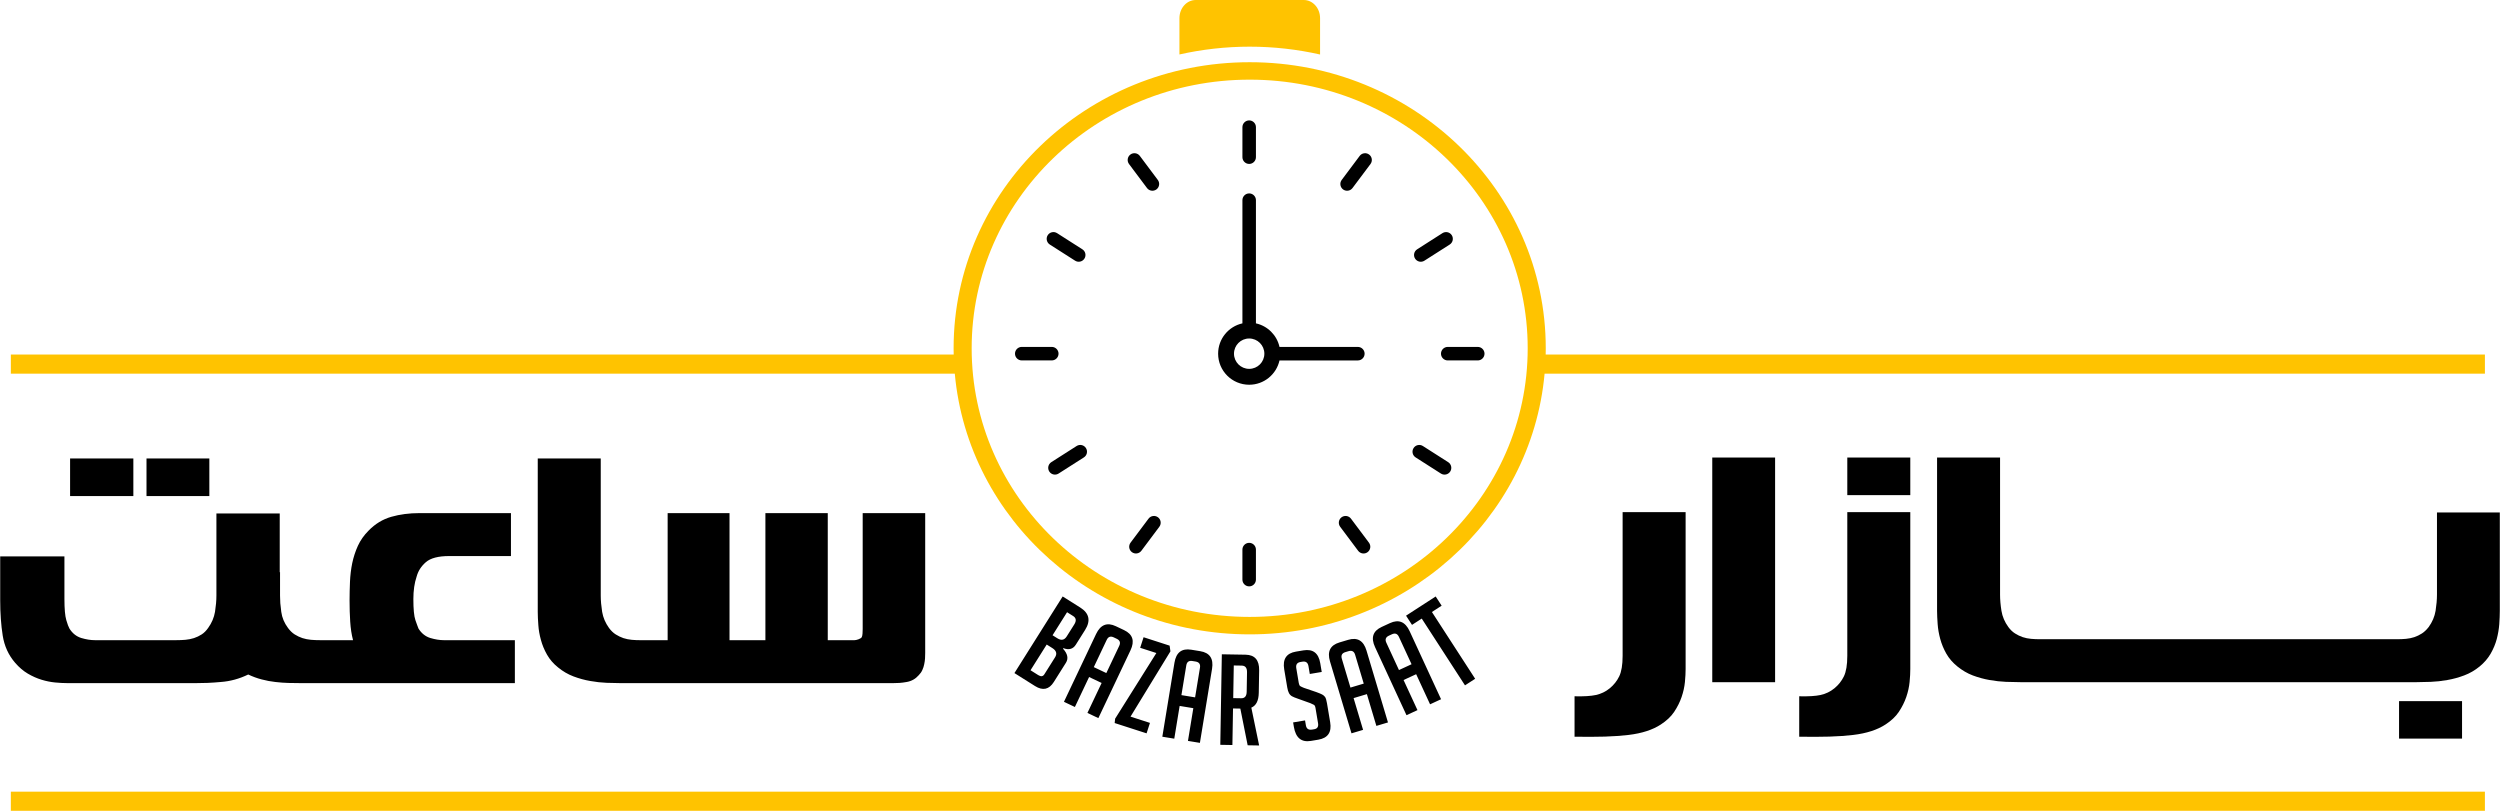 <?xml version="1.0" encoding="UTF-8"?>
<!DOCTYPE svg PUBLIC "-//W3C//DTD SVG 1.1//EN" "http://www.w3.org/Graphics/SVG/1.1/DTD/svg11.dtd">
<!-- Creator: CorelDRAW -->
<svg xmlns="http://www.w3.org/2000/svg" xml:space="preserve" width="8.572in" height="2.78in" version="1.1" style="shape-rendering:geometricPrecision; text-rendering:geometricPrecision; image-rendering:optimizeQuality; fill-rule:evenodd; clip-rule:evenodd"
viewBox="0 0 3214.8 1042.76"
 xmlns:xlink="http://www.w3.org/1999/xlink"
 xmlns:xodm="http://www.corel.com/coreldraw/odm/2003">
 <defs>
  <style type="text/css">
   <![CDATA[
    .fil0 {fill:black}
    .fil2 {fill:black}
    .fil1 {fill:#FFC300}
   ]]>
  </style>
 </defs>
 <g id="Layer_x0020_1">
  <g id="_1444498157008">
   <path class="fil0" d="M3214.8 785.67c0,5.23 -0.27,11 -0.69,17.2 -0.48,6.26 -1.58,12.59 -3.23,18.98 -1.72,6.4 -4.26,12.59 -7.77,18.71 -3.51,6.12 -8.25,11.69 -14.31,16.64 -6.05,4.95 -12.65,8.8 -19.88,11.49 -7.15,2.68 -14.38,4.67 -21.67,5.91 -7.22,1.31 -14.31,2.07 -21.12,2.34 -6.88,0.28 -12.93,0.41 -18.16,0.41l-480.04 0 -4.47 0 -25.38 0c-5.36,0 -11.49,-0.14 -18.36,-0.41 -6.81,-0.27 -13.89,-1.07 -21.12,-2.34 -7.28,-1.28 -14.45,-3.22 -21.6,-5.91 -7.09,-2.67 -13.65,-6.58 -19.74,-11.49 -6.02,-4.86 -10.8,-10.32 -14.31,-16.51 -3.51,-6.19 -6.08,-12.53 -7.84,-18.98 -1.75,-6.41 -2.86,-12.8 -3.3,-18.98 -0.45,-6.26 -0.76,-11.97 -0.76,-17.06l0 -197.26 81.02 0 0 176.28c0,6.46 0.58,13.42 1.79,20.91 1.2,7.43 4.17,14.39 8.87,20.84 2.52,3.45 5.43,6.26 8.6,8.25 3.16,1.99 6.45,3.62 9.84,4.75 3.42,1.14 7.02,1.86 10.8,2.2 3.72,0.34 7.5,0.48 11.49,0.48l0.02 0 0.19 0 4.27 0 454.45 0c4.06,0 7.91,-0.14 11.69,-0.48 3.78,-0.34 7.36,-1.1 10.8,-2.2 3.37,-1.17 6.67,-2.75 9.77,-4.75 3.1,-1.99 5.98,-4.81 8.67,-8.25 4.68,-6.47 7.63,-13.41 8.87,-20.84 1.17,-7.5 1.79,-14.44 1.79,-20.91l0 -105.57 80.81 0 0 126.55zm-129.58 164.24l0 -48.21 81.02 0 0 48.21 -81.02 0zm-771.45 -54.4c6.05,0.14 11.35,0.07 15.82,-0.21 4.47,-0.28 8.39,-0.76 11.55,-1.44 6.74,-1.45 12.71,-4.36 17.95,-8.67 5.21,-4.28 9.23,-9.38 12.11,-15.27 2.9,-5.94 4.4,-14.72 4.4,-26.41l0 -184.81 81.02 0 0 201.73c0,4.81 -0.27,10.39 -0.89,16.71 -0.62,6.33 -2.03,12.71 -4.27,19.26 -2.23,6.52 -5.39,12.85 -9.56,19.12 -4.15,6.24 -9.95,11.52 -17.13,16.23 -10.43,6.84 -24.22,11.42 -41.68,13.48 -8.74,1.03 -18.85,1.79 -30.33,2.13 -11.49,0.34 -24.48,0.35 -39,0.14l0 -52zm61.83 -258.75l0 -48.35 81.02 0 0 48.35 -81.02 0zm-173.67 -48.35l80.82 0 0 288.94 -80.82 0 0 -288.94zm-177.11 307.1c6.05,0.14 11.35,0.07 15.82,-0.21 4.47,-0.28 8.39,-0.76 11.55,-1.44 6.74,-1.45 12.71,-4.35 17.95,-8.67 5.21,-4.28 9.23,-9.38 12.1,-15.27 2.9,-5.94 4.4,-14.72 4.4,-26.41l0 -184.81 81.02 0 0 201.73c0,4.81 -0.28,10.39 -0.89,16.71 -0.62,6.33 -2.03,12.71 -4.26,19.26 -2.23,6.52 -5.39,12.85 -9.56,19.12 -4.15,6.24 -9.95,11.52 -17.13,16.23 -10.43,6.84 -24.22,11.42 -41.68,13.48 -8.74,1.03 -18.85,1.79 -30.33,2.13 -11.49,0.35 -24.49,0.35 -39,0.14l0 -52z"/>
   <path class="fil1" d="M13.68 456.01l1212.63 0c-0.06,-2.68 -0.11,-5.37 -0.11,-8.07 0,-203.21 170.48,-367.93 380.79,-367.93 210.3,0 380.79,164.73 380.79,367.93 0,2.7 -0.05,5.39 -0.1,8.07l1207.96 0 0 24.56 -1209.36 0c-17.09,187.91 -180.36,335.3 -379.28,335.3 -198.92,0 -362.18,-147.39 -379.28,-335.3l-1214.03 0 0 -24.56zm1683.84 -385.92l0 -46.75c0,-12.86 -9.39,-23.33 -20.92,-23.33l-139.03 0c-11.53,0 -20.92,10.48 -20.92,23.33l0 46.71c29.17,-6.56 59.43,-10.03 90.33,-10.03 30.98,0 61.29,3.49 90.53,10.08zm-90.53 723.34c-197.48,0 -357.56,-154.68 -357.56,-345.49 0,-190.81 160.09,-345.5 357.56,-345.5 197.48,0 357.56,154.68 357.56,345.5 0,190.81 -160.09,345.49 -357.56,345.49z"/>
   <rect class="fil1" x="13.68" y="1018.2" width="3181.96" height="24.56"/>
   <path class="fil2" d="M1606.34 154.85c4.79,0 8.69,3.9 8.69,8.69l0 38.6c0,4.79 -3.89,8.69 -8.69,8.69 -4.79,0 -8.69,-3.9 -8.69,-8.69l0 -38.6c0,-4.79 3.9,-8.69 8.69,-8.69zm148.46 300.02c0,-4.79 -3.91,-8.69 -8.69,-8.69l-100.77 0c-3.35,-15.09 -15.23,-26.95 -30.31,-30.3l0 -158.44c0,-4.76 -3.89,-8.69 -8.69,-8.69 -4.79,0 -8.69,3.9 -8.69,8.69l0 158.44c-17.89,3.98 -31.25,19.92 -31.25,39 0,22.06 17.89,39.94 39.94,39.94 19.07,0 35.01,-13.37 39,-31.25l100.77 0c4.79,0 8.69,-3.9 8.69,-8.69zm-148.46 -19.53c10.79,0 19.53,8.74 19.53,19.53 0,10.79 -8.74,19.53 -19.53,19.53 -10.79,0 -19.53,-8.74 -19.53,-19.53 0,-10.79 8.74,-19.53 19.53,-19.53zm213.4 -102.71c-2.59,-4.03 -1.41,-9.42 2.64,-11.99l32.54 -20.79c4.03,-2.57 9.42,-1.39 11.99,2.64 2.57,4.05 1.39,9.43 -2.64,12.01l-32.54 20.77c-4.03,2.59 -9.42,1.41 -11.99,-2.64zm-92.66 -89.02c-3.83,-2.88 -4.62,-8.33 -1.75,-12.18l23.12 -30.9c2.88,-3.85 8.33,-4.63 12.18,-1.75 3.83,2.86 4.61,8.32 1.74,12.16l-23.14 30.9c-2.86,3.84 -8.32,4.62 -12.16,1.76zm181.93 211.25c0,-4.79 -3.9,-8.69 -8.69,-8.69l-38.6 0c-4.79,0 -8.69,3.9 -8.69,8.69 0,4.79 3.9,8.69 8.69,8.69l38.6 0c4.79,0 8.69,-3.9 8.69,-8.69zm-91.24 121.42c-2.59,4.03 -1.41,9.42 2.64,11.99l32.54 20.78c4.03,2.57 9.42,1.39 11.99,-2.64 2.57,-4.05 1.39,-9.43 -2.64,-12.01l-32.54 -20.77c-4.03,-2.59 -9.42,-1.41 -11.99,2.64zm-92.66 89.02c-3.83,2.88 -4.62,8.33 -1.75,12.18l23.12 30.9c2.88,3.84 8.33,4.62 12.18,1.75 3.83,-2.86 4.61,-8.32 1.75,-12.16l-23.14 -30.9c-2.86,-3.84 -8.32,-4.62 -12.16,-1.76zm-330.68 -332.68c2.59,-4.03 1.41,-9.42 -2.64,-11.99l-32.54 -20.79c-4.03,-2.57 -9.42,-1.39 -11.99,2.64 -2.57,4.05 -1.39,9.43 2.64,12.01l32.54 20.77c4.03,2.59 9.42,1.41 11.99,-2.64zm92.66 -89.02c3.83,-2.88 4.62,-8.33 1.75,-12.18l-23.12 -30.9c-2.88,-3.85 -8.33,-4.63 -12.18,-1.75 -3.83,2.86 -4.61,8.32 -1.75,12.16l23.14 30.9c2.86,3.84 8.32,4.62 12.16,1.76zm-181.93 211.25c0,-4.79 3.89,-8.69 8.69,-8.69l38.61 0c4.79,0 8.69,3.9 8.69,8.69 0,4.79 -3.9,8.69 -8.69,8.69l-38.61 0c-4.79,0 -8.69,-3.9 -8.69,-8.69zm91.24 121.42c2.59,4.03 1.41,9.42 -2.64,11.99l-32.54 20.78c-4.03,2.57 -9.42,1.39 -11.99,-2.64 -2.57,-4.05 -1.39,-9.43 2.64,-12.01l32.54 -20.77c4.03,-2.59 9.42,-1.41 11.99,2.64zm92.66 89.02c3.83,2.88 4.62,8.33 1.74,12.18l-23.12 30.9c-2.88,3.84 -8.33,4.62 -12.18,1.75 -3.83,-2.86 -4.61,-8.32 -1.75,-12.16l23.14 -30.9c2.86,-3.84 8.32,-4.62 12.16,-1.76zm117.27 32.86c4.79,0 8.69,3.89 8.69,8.69l0 38.61c0,4.79 -3.89,8.69 -8.69,8.69 -4.79,0 -8.69,-3.9 -8.69,-8.69l0 -38.61c0,-4.79 3.9,-8.69 8.69,-8.69z"/>
   <path class="fil0" d="M359.5 736.15l0.41 -0.41 0 30.19c0,3.1 0.14,6.4 0.34,9.9 0.28,3.51 0.69,7.15 1.24,11.07 0.96,7.36 3.85,14.31 8.67,20.77 2.54,3.44 5.43,6.26 8.53,8.25 3.16,1.99 6.53,3.58 9.97,4.75 3.51,1.1 7.15,1.86 11,2.2 3.85,0.35 7.77,0.48 11.83,0.48l0.76 0 5.85 0 35.7 0c-1.93,-7.22 -3.09,-15.13 -3.65,-23.73 -0.55,-8.6 -0.83,-17.75 -0.83,-27.44 0,-7.91 0.21,-15.96 0.55,-24.07 0.35,-8.12 1.31,-16.09 2.89,-23.86 1.65,-7.77 4.06,-15.2 7.29,-22.29 3.23,-7.01 7.77,-13.55 13.69,-19.46 8.46,-8.74 18.23,-14.65 29.23,-17.82 11,-3.16 23.11,-4.75 36.25,-4.75l117.68 0 0 55.23 -79.57 0c-13.83,0 -23.8,2.61 -29.85,7.84 -6.05,5.23 -9.97,11.42 -11.9,18.57 -2.82,8.32 -4.19,17.95 -4.19,28.82 0,12.86 0.83,21.94 2.61,27.17 0.89,2.68 1.72,4.95 2.41,6.74 0.69,1.86 1.24,3.23 1.58,4.13 3.78,6.05 8.8,10.11 15.13,12.1 6.47,1.93 12.31,2.82 17.54,2.82l91.27 0 0 55.23 -243.82 0 -5.85 0 -26.41 0c-4.54,0 -9.56,-0.07 -14.99,-0.21 -5.43,-0.14 -11.07,-0.55 -16.92,-1.24 -5.85,-0.62 -11.69,-1.72 -17.61,-3.3 -5.91,-1.51 -11.69,-3.65 -17.33,-6.33 -11.28,5.5 -23.04,8.73 -35.28,9.63 -6.19,0.55 -11.9,0.96 -17.13,1.17 -5.23,0.21 -10.04,0.28 -14.51,0.28l-165.83 0c-4.68,0 -9.9,-0.28 -15.61,-0.83 -5.71,-0.55 -11.55,-1.72 -17.4,-3.51 -5.91,-1.79 -11.83,-4.4 -17.68,-7.84 -5.85,-3.44 -11.21,-8.05 -16.23,-13.82 -8.6,-9.91 -13.96,-21.6 -16.09,-35.08 -1.1,-6.81 -1.86,-13.96 -2.41,-21.46 -0.55,-7.43 -0.82,-15.4 -0.82,-23.86l0 -56.61 82.6 0 0 54.82c0,12.72 0.82,21.8 2.41,27.17 1.51,5.23 2.89,8.87 4.06,10.87 3.78,6.05 8.8,10.11 15.13,12.1 6.47,1.93 12.31,2.82 17.54,2.82l104.75 0c4.06,0 7.98,-0.14 11.76,-0.48 3.85,-0.34 7.5,-1.1 11.01,-2.2 3.51,-1.17 6.81,-2.75 9.9,-4.75 3.09,-1.99 5.85,-4.81 8.25,-8.25 4.68,-6.46 7.63,-13.41 8.87,-20.84 1.17,-7.5 1.79,-14.44 1.79,-20.91l0 -105.57 81.43 0 0 75.79zm468.73 87.21l30.19 0 0 -163.42 79.58 0 0 163.42 46.15 0 0 -163.42 80.2 0 0 163.42 34.25 0c1.31,0 3.03,-0.34 5.16,-1.1 2.06,-0.76 3.51,-1.65 4.27,-2.68 0.55,-1.1 0.89,-2.68 1.03,-4.75 0.14,-2.13 0.21,-4.06 0.21,-5.98l0 -148.91 80.4 0 0 179.79c0,2.27 -0.07,4.61 -0.21,7.01 -0.14,2.41 -0.48,4.88 -1.03,7.43 -0.48,2.61 -1.31,5.09 -2.41,7.5 -1.03,2.41 -2.61,4.61 -4.61,6.67 -4.2,4.81 -9.42,7.77 -15.75,8.8 -3.09,0.55 -6.05,0.96 -8.94,1.17 -2.89,0.21 -5.78,0.28 -8.73,0.28l-319.75 0 -5.71 0 -24.14 0c-5.36,0 -11.49,-0.14 -18.36,-0.41 -6.81,-0.28 -13.89,-1.03 -21.11,-2.34 -7.29,-1.24 -14.44,-3.23 -21.6,-5.91 -7.08,-2.68 -13.69,-6.53 -19.74,-11.49 -6.05,-4.81 -10.8,-10.32 -14.31,-16.51 -3.51,-6.19 -6.12,-12.52 -7.84,-18.98 -1.79,-6.4 -2.89,-12.79 -3.3,-18.98 -0.48,-6.26 -0.76,-11.97 -0.76,-17.06l0 -197.26 81.02 0 0 176.28c0,6.47 0.62,13.41 1.79,20.91 1.24,7.43 4.2,14.38 8.87,20.84 2.55,3.44 5.43,6.26 8.6,8.25 3.16,1.99 6.46,3.58 9.83,4.75 3.44,1.1 7.02,1.86 10.8,2.2 3.72,0.34 7.51,0.48 11.5,0.48l0.19 0 4.26 0zm-738.34 -185.36l0 -48.35 81.36 0 0 48.35 -81.36 0zm98.28 0l0 -48.35 80.82 0 0 48.35 -80.82 0z"/>
   <path class="fil2" d="M1366.91 834.29c5.96,6.56 7.21,12.59 3.76,18.08l-15.55 24.7c-6.16,9.79 -14.23,11.54 -24.2,5.27l-26.49 -16.68 62.04 -98.54 22.51 14.17c11.71,7.37 13.82,17.01 6.33,28.9l-11.92 18.94c-3.57,5.67 -8.92,7.16 -16.04,4.47l-0.43 0.69zm474.45 -47.19l55.62 85.89 -13.07 8.46 -55.62 -85.89 -12.52 8.11 -7.67 -11.84 38.11 -24.68 7.67 11.84 -12.52 8.11zm-18.56 126.2l-14.13 6.53 -40.47 -87.6c-5.58,-12.07 -2.72,-20.72 8.57,-25.93l10.6 -4.9c11.29,-5.21 19.72,-1.79 25.3,10.29l40.46 87.6 -14.13 6.53 -17.89 -38.72 -16.2 7.48 17.89 38.72zm-7.61 -59.01l-16.25 -35.19c-1.9,-4.12 -4.92,-5.23 -9.04,-3.33l-3.83 1.77c-4.12,1.9 -5.23,4.92 -3.33,9.04l16.25 35.19 16.2 -7.48zm-62.34 84.4l-14.92 4.46 -27.63 -92.45c-3.81,-12.74 0.25,-20.89 12.16,-24.45l11.19 -3.34c11.91,-3.56 19.77,1.03 23.58,13.77l27.63 92.45 -14.92 4.46 -12.21 -40.86 -17.09 5.11 12.21 40.86zm0.84 -59.49l-11.1 -37.13c-1.3,-4.35 -4.13,-5.88 -8.48,-4.58l-4.04 1.21c-4.35,1.3 -5.87,4.13 -4.58,8.48l11.1 37.13 17.09 -5.11zm-69.4 -12.38l-1.69 -10.08c-0.77,-4.58 -3.39,-6.5 -7.87,-5.75l-2.4 0.4c-4.37,0.74 -6.17,3.39 -5.4,7.98l3.2 19.03c0.36,2.13 1.03,3.5 2.01,4.1 0.98,0.6 2.52,1.33 4.64,2.18l15.87 5.39c3.5,1.28 6.01,2.31 7.51,3.1 1.5,0.79 2.75,1.84 3.74,3.16 0.99,1.31 1.82,4 2.5,8.05l4.11 24.47c2.17,12.9 -2.94,20.39 -15.3,22.47l-9.44 1.58c-12.26,2.06 -19.57,-3.95 -21.94,-18.02l-0.97 -5.76 15.35 -2.58 1.05 6.24c0.75,4.48 3.42,6.33 8,5.56l2.72 -0.46c4.05,-0.68 5.7,-3.26 4.95,-7.74l-3.27 -19.51c-0.36,-2.13 -1.03,-3.5 -2.01,-4.1 -0.98,-0.6 -2.53,-1.33 -4.64,-2.18l-15.92 -5.71c-3.48,-1.17 -6.04,-2.22 -7.68,-3.15 -1.64,-0.93 -2.93,-2.28 -3.88,-4.04 -0.95,-1.76 -1.68,-4.13 -2.18,-7.12l-3.95 -23.51c-2.2,-13.12 2.83,-20.7 15.09,-22.76l9.6 -1.61c12.26,-2.06 19.49,3.47 21.69,16.58l1.88 11.2 -15.35 2.58zm-113.09 -25.33l30.48 0.52c11.89,0.2 17.73,6.95 17.5,20.25l-0.49 28.7c-0.17,10.16 -3.36,16.54 -9.57,19.14l10.04 48.66 -14.76 -0.25 -9.42 -47.2 -9.41 -0.16 -0.8 47.02 -15.57 -0.26 1.98 -116.42zm14.61 56.37l10.22 0.17c4.65,0.08 7.02,-2.69 7.11,-8.31l0.43 -25.13c0.09,-5.62 -2.18,-8.47 -6.83,-8.55l-10.21 -0.17 -0.71 42zm-75.81 52.16l-15.36 -2.52 15.62 -95.22c2.15,-13.12 9.36,-18.68 21.63,-16.67l11.52 1.89c12.27,2.01 17.33,9.58 15.18,22.7l-15.62 95.22 -15.36 -2.52 6.9 -42.09 -17.6 -2.89 -6.9 42.09zm26.79 -53.12l6.28 -38.25c0.74,-4.48 -1.14,-7.09 -5.62,-7.83l-4.16 -0.68c-4.48,-0.74 -7.09,1.14 -7.82,5.62l-6.28 38.25 17.6 2.89zm-83.06 24.76l25 8.08 -4.34 13.43 -41.05 -13.26 0.61 -5.6 53.02 -84.44 -20.83 -6.73 4.39 -13.58 33.49 10.82 1.04 7.32 -51.33 83.97zm-71.54 -12.38l-14.07 -6.67 41.33 -87.19c5.7,-12.02 14.16,-15.36 25.4,-10.04l10.55 5c11.23,5.32 14,14 8.31,26.01l-41.33 87.19 -14.07 -6.67 18.27 -38.54 -16.12 -7.64 -18.27 38.54zm40.43 -43.65l16.6 -35.02c1.95,-4.1 0.87,-7.13 -3.24,-9.07l-3.81 -1.81c-4.1,-1.94 -7.13,-0.87 -9.07,3.24l-16.6 35.02 16.12 7.64zm-97.5 -3.61l9.88 6.22c3.48,2.19 6.11,1.86 7.89,-0.97l13.74 -21.82c2.94,-4.66 1.8,-8.64 -3.42,-11.92l-7.27 -4.58 -20.82 33.07zm28.34 -45.01l6.17 3.89c5.03,3.17 9.05,2.37 12.04,-2.38l9.68 -15.37c3,-4.76 2.53,-8.38 -1.41,-10.85l-7.82 -4.93 -18.66 29.64z"/>
  </g>
 </g>
</svg>
